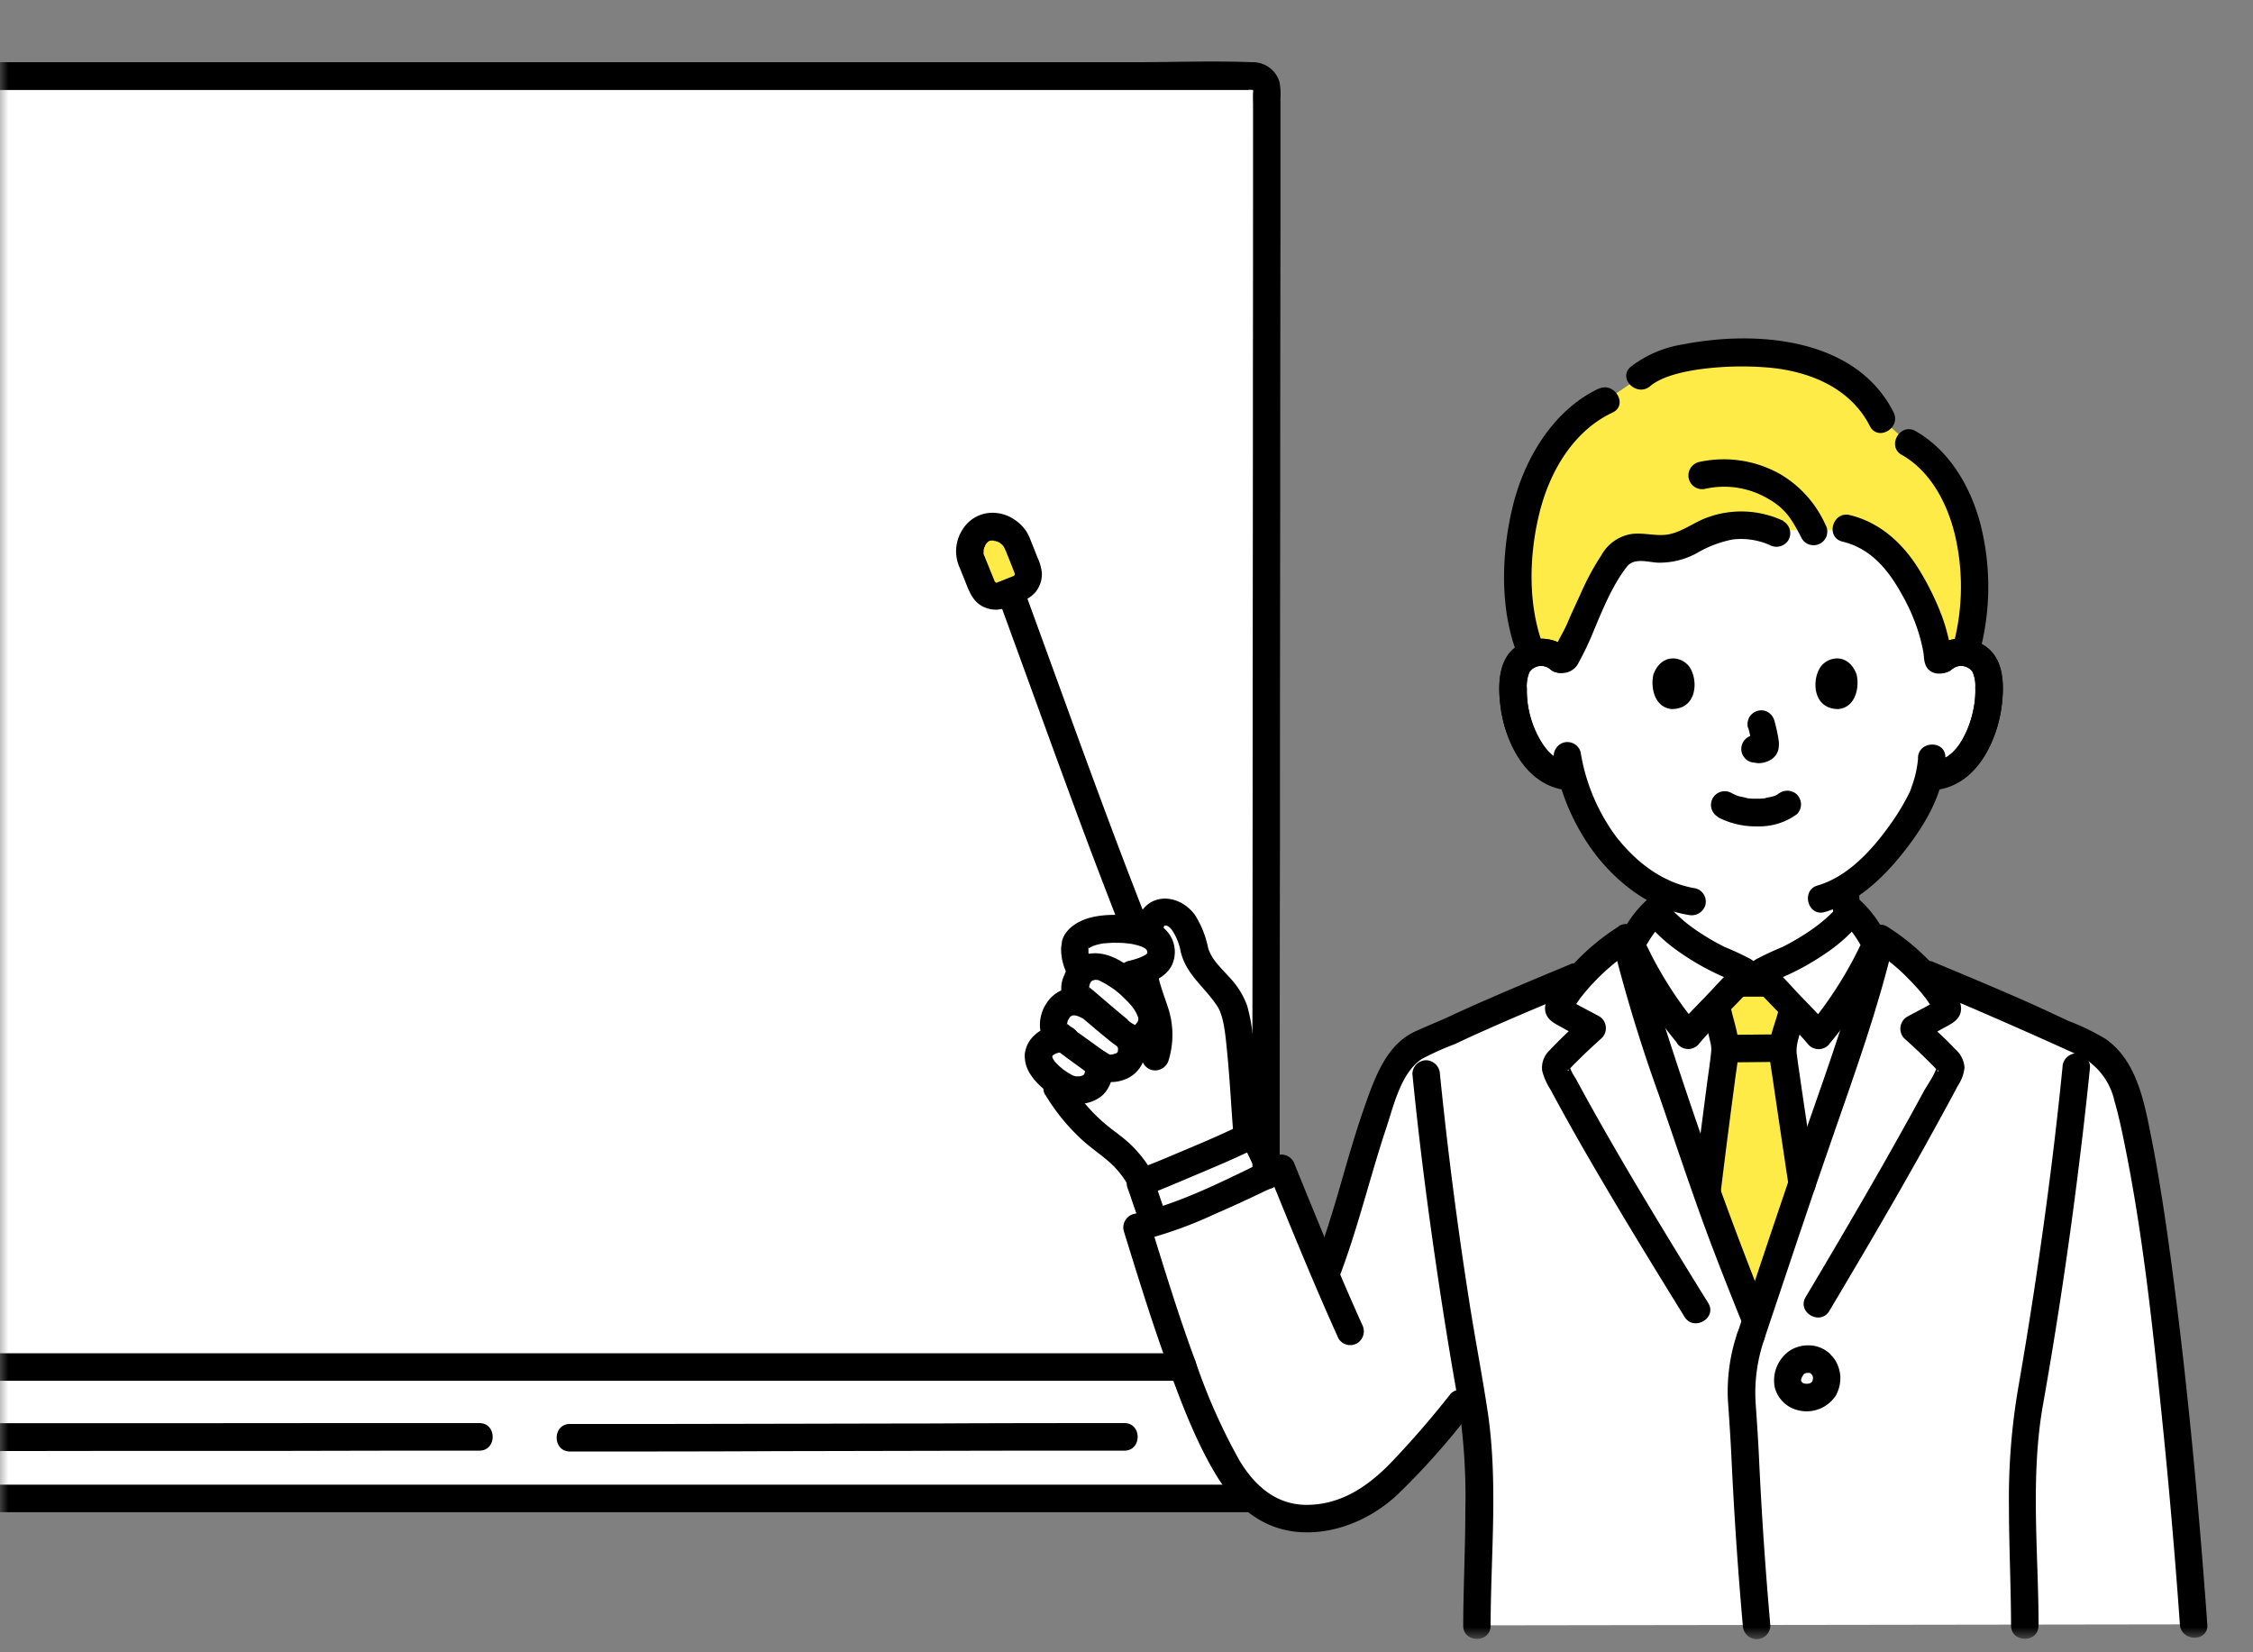 <svg width="135" height="99" fill="none" xmlns="http://www.w3.org/2000/svg"><rect width="100%" height="100%" fill="#808080" stroke="none"/><g clip-path="url(#a)"><mask id="b" style="mask-type:luminance" maskUnits="userSpaceOnUse" x="0" y="0" width="135" height="99"><path d="M0 .719h135v97.5H0V.719Z" fill="#fff"/></mask><g mask="url(#b)"><path d="M-61.747 81.915V5.347a.78.78 0 0 1 .78-.78c15.855 0 118.072-.007 136.102-.015.428 0 .78.353.78.78 0 7.5-.037 61.125-.052 76.575h-137.61v.008ZM80.025 86.01c0-2.025-.022-1.215-.022-4.095h-145.92c0 2.227-.03.382-.03 4.102h4.17c-.008.6-.015 1.8-.015 3.78L75.87 89.79c0-1.433-.015-2.505-.015-3.78h4.17Z" fill="#fff"/><path d="M64.554 58.642c.052-.158.142-.3.255-.42-.345-.69-.458-1.08-.383-1.523.06-.885 1.92-1.26 3.63-.945.248.045.48.113.713.21.105-.36.165-.577.165-.577a.885.885 0 0 1 .937-.75c.983.06 1.478 1.275 1.68 2.205a3.45 3.45 0 0 0 .893 1.597c.457.473.885.975 1.26 1.515.637.99.75 4.59 1.027 8.19-1.875.915-5.437 2.363-6.27 2.685l-.082-.135-.195-.315a6.317 6.317 0 0 0-1.238-1.44c-.292-.247-.607-.472-.907-.712a11.287 11.287 0 0 1-2.678-3.038s-.15-.247-.397-.66a1.97 1.97 0 0 1-.75-1.207c-.053-.563.675-1.103 1.335-1.08l-.18-.338c-.42-.3-.158-1.132.195-1.515a1.14 1.14 0 0 1 1.17-.33l-.203-.457c-.157-.128-.105-.57.038-.938l-.015-.022Z" fill="#fff"/><path d="M68.589 70.776c1.118-.435 4.86-1.973 6.51-2.82.188.382.742 1.545 1.005 2.092l.097.225c-2.1 1.005-4.874 2.325-7.012 2.985l-.09-.247c-.263-.66-.675-1.95-.765-2.138.052-.022.142-.052.263-.097h-.008Zm47.835-31.283c.375-.322.87-.472 1.357-.397.48.067.9.352 1.148.765.142.285.225.592.24.915a6.816 6.816 0 0 1-.69 3.607 4.38 4.38 0 0 1-1.118 1.47 1.357 1.357 0 0 1-1.672.158 10.42 10.42 0 0 1-.443 1.597c-.36.96-2.235 4.103-4.665 5.595-.037.75.068 1.5.3 2.213.548 1.365 3.525 3.09 3.728 3.18 0 0-1.155 7.432-9.758 7.432-8.602 0-8.91-7.432-8.91-7.432.203-.09 2.715-1.568 3.263-2.94.233-.713.338-1.47.3-2.22a9.596 9.596 0 0 1-3.053-2.483 11.613 11.613 0 0 1-2.317-4.687c-.698.277-1.222-.083-1.635-.413a4.378 4.378 0 0 1-1.117-1.47 6.815 6.815 0 0 1-.69-3.607c.015-.315.097-.63.24-.915a1.58 1.58 0 0 1 1.147-.765c.488-.075.983.075 1.358.397 0 0-.33-9.57 11.624-9.57 11.903 0 11.363 9.578 11.363 9.578v-.008Z" fill="#fff"/><path d="M97.403 56.226a12.972 12.972 0 0 0-2.512 2.1l-.518.218c-2.437 1.02-5.535 2.302-7.912 3.45-.728.352-1.59.517-2.145 1.117a6.29 6.29 0 0 0-1.29 2.108c-1.658 4.335-1.935 6.81-3.608 11.167-.915-2.137-1.695-4.087-2.632-6.397-2.49 1.192-6.263 3.03-8.655 3.547 1.192 3.833 2.347 7.688 4.027 11.528 1.17 2.662 2.423 5.4 5.288 5.857a7.088 7.088 0 0 0 5.415-1.68c1.395-1.23 3.592-3.825 4.642-5.16l.728.083c.45 2.475.382 4.627.382 7.102 0 2.13-.127 3.705-.127 6.12l42.952-.06c-1.042-14.46-2.677-27.337-3.997-31.747a4.84 4.84 0 0 0-1.583-2.535c-.637-.51-1.687-.848-2.415-1.2-2.377-1.148-5.475-2.43-7.912-3.45 0 0-.173-.075-.465-.195a13.155 13.155 0 0 0-2.393-1.973c-1.065 4.575-2.955 9.51-4.447 13.958l-3.015 8.955c-1.343-3.33-2.228-5.573-3.36-8.955-1.5-4.448-3.39-9.383-4.448-13.958Z" fill="#fff"/><path d="m105.609 58.206-.045.045h-.99a1.268 1.268 0 0 0-.435-.247c-2.258-.908-4.133-2.295-4.957-3.405-.81.75-1.073 1.327-1.598 2.347 1.087 4.373 2.857 9.03 4.275 13.245 1.14 3.383 2.025 5.625 3.36 8.955l3.015-8.955c1.425-4.237 3.21-8.925 4.297-13.312-.51-.975-.772-1.545-1.567-2.28-.825 1.11-2.708 2.497-4.958 3.405a1.98 1.98 0 0 0-.397.202Z" fill="#fff"/><path d="M108.976 62.031a22.18 22.18 0 0 0 3.412-5.422 6.282 6.282 0 0 0-1.425-2.018c-.825 1.11-2.707 2.498-4.957 3.405a1.25 1.25 0 0 0-.435.248c-.053.097.052.187.097.27.075.12.458.442 1.11 1.155.735.81 1.598 1.627 2.205 2.355l-.007.007Zm-7.815 0a22.17 22.17 0 0 1-3.413-5.422 6.272 6.272 0 0 1 1.432-2.018c.826 1.11 2.708 2.498 4.958 3.405.158.053.308.135.435.248.053.097-.052.187-.097.27-.075.12-.458.442-1.11 1.155-.735.81-1.598 1.627-2.205 2.355v.007Z" fill="#fff"/><path d="M93.42 39.427c.368.382.57-.398.713-.698.218-.487.547-1.192.78-1.665.127-.262.323-.645.435-.915a17.058 17.058 0 0 1 1.305-2.452 2.17 2.17 0 0 1 .585-.668c.72-.472 1.71-.09 2.588-.157.975-.075 1.785-.705 2.677-1.065 1.253-.503 3.165-.63 4.38-.053.615.03 1.185 0 1.74 0 .623-.022 1.245 0 1.86.083a5.925 5.925 0 0 1 3.923 2.895c.6.982 1.072 2.04 1.417 3.142.113.39.195.788.263 1.193.022.135.037.27.052.412.008.09.098.12.315-.022l-.03.037a1.692 1.692 0 0 1 1.35-.398c.848-2.797.623-6.337-.202-8.444-.57-1.455-1.433-3.128-3.195-4.095l-1.613-1.433c-.727-1.477-2.242-2.745-4.23-3.457-2.085-.75-8.175-.878-10.222.9l-2.1 1.44c-2.34 1.072-3.998 3.637-4.703 6.285-.727 2.722-.735 6.675.285 8.887a1.676 1.676 0 0 1 1.642.323m12.263 19.387h-1.582c-.188.18-.435.435-.75.78-.165.188-.345.367-.518.555.121.654.261 1.304.42 1.95.068.225.105.45.113.682 0 .136-.645 4.853-1.095 8.58.945 2.716 1.77 4.793 2.932 7.696l2.768-8.213c-.57-3.802-1.17-7.785-1.163-7.995.03-.412.12-.817.263-1.207.157-.488.255-.915.36-1.335-.233-.24-.458-.48-.675-.713-.315-.345-.57-.6-.758-.787h-.315v.007ZM58.231 33.622c.037.105.255.637.614 1.515a.903.903 0 0 0 1.178.502l1.02-.412a.903.903 0 0 0 .502-1.178c-.345-.877-.457-1.162-.6-1.515a1.61 1.61 0 0 0-1.92-.93 1.567 1.567 0 0 0-.802 2.018h.008Z" fill="#FEEB48"/><path d="M76.68 70.431c0-6.472 0-12.944.015-19.417 0-6.84.008-13.68.015-20.52 0-5.677.008-11.348.015-17.025v-7.56a4.26 4.26 0 0 0-.052-.975 1.658 1.658 0 0 0-1.643-1.207c-2.377-.09-4.77 0-7.147 0H-59.752c-.435 0-.878-.023-1.313.007-1.23.098-1.507 1.155-1.507 2.19v75.982c0 1.058 1.642 1.066 1.642 0V6.164c0-.195.023-.405 0-.592-.03-.278-.037-.18.24-.18H74.753c.097-.015.202-.015.3 0 .12.037 0-.053.03-.015a.664.664 0 0 1 0 .172c-.015.248 0 .503 0 .758v2.01c0 4.582 0 9.165-.008 13.747 0 6.413-.007 12.818-.015 19.23 0 6.742-.007 13.485-.015 20.228v8.94c0 1.057 1.643 1.064 1.643 0v-.016l-.008-.014Z" fill="#000"/><path d="M70.89 81.082H-65.916a.837.837 0 0 0-.825.825c0 1.365-.037 2.73-.037 4.094 0 .45.367.818.825.825h4.177l-.825-.825a317.54 317.54 0 0 0-.022 3.78c0 .45.367.818.825.825H75.053c1.058 0 1.058-1.65 0-1.65H-61.799l.825.825c0-1.26 0-2.52.022-3.78a.832.832 0 0 0-.825-.825h-4.177l.825.825c0-1.365.037-2.73.037-4.095l-.825.825H70.898c1.058 0 1.058-1.65 0-1.65h-.007Z" fill="#000"/><path d="M67.366 85.267c-3.802 0-7.605 0-11.407.022-5.31.008-10.613.023-15.923.03H34.15c-1.058 0-1.058 1.65 0 1.65 4.17 0 8.34 0 12.51-.022 5.205-.008 10.41-.023 15.615-.03h5.1c1.057 0 1.057-1.65 0-1.65h-.008Zm-38.64 0h-9.675l-9.12.007H-.906l-11.843.015h-11.985l-11.265.023h-9.84l-7.545.015h-4.95c-1.057 0-1.057 1.65 0 1.65h10.403l9.352-.015h10.98l11.895-.015H-3.74l11.145-.015h9.63l7.245-.015h4.447c1.058 0 1.058-1.65 0-1.65Zm36.278-21.158s.09.173.03.03c-.075-.165 0 .128-.015-.06-.015-.165 0 .023 0 .06v.068c0 .097.037-.203.007-.068-.007.045-.022.09-.03.135-.007.03-.075.21-.015.068.06-.143-.015.03-.037.052-.015.015-.023.038-.03.053-.023.067.105-.113.06-.075a.175.175 0 0 0-.053.052c-.03.053.083-.067.09-.067a.861.861 0 0 0-.142.082c-.068.045.082-.03.082-.03-.022 0-.045.015-.075.03a2.01 2.01 0 0 1-.202.053c-.188.037.127 0-.015 0h-.263s.173.037.098.007c-.068-.022-.135-.037-.203-.06-.097-.03.06.023.053.023-.03-.015-.053-.023-.083-.038a4.287 4.287 0 0 1-.547-.345.477.477 0 0 1-.098-.075s.113.09.045.03a2.348 2.348 0 0 1-.157-.127c-.105-.09-.195-.188-.285-.285-.105-.113.067.112-.015-.015a2.016 2.016 0 0 1-.105-.165.346.346 0 0 1-.038-.075c-.075-.128.023.022.015.045a.678.678 0 0 0-.06-.21s0 .157.015.097v-.06c-.007-.127-.022.233 0 .053 0-.023.015-.038.015-.053 0 0-.082.158-.037.105.015-.022.127-.195.037-.067-.09.112.038-.03.068-.06.015-.015.037-.03.052-.045-.022.037-.157.112-.037.037.045-.03.09-.06.135-.082a.277.277 0 0 0 .082-.038c-.022.023-.18.06-.067.03.06-.015.12-.037.18-.052.022 0 .045 0 .067-.015.083-.023-.21 0-.06.015h.158c.097 0-.173-.053-.09-.008a.552.552 0 0 0 .105.03.833.833 0 0 0 1.012-.577.839.839 0 0 0-.577-1.013 2.21 2.21 0 0 0-2.13.57 1.776 1.776 0 0 0-.54 1.103c-.015.42.097.832.33 1.185a3.7 3.7 0 0 0 .795.877c.315.27.66.495 1.027.675.413.203.87.278 1.328.218a2.135 2.135 0 0 0 1.177-.503c.578-.517.863-1.672.383-2.34a.916.916 0 0 0-.488-.382.806.806 0 0 0-.63.082.828.828 0 0 0-.292 1.125v.015l-.03-.015Z" fill="#000"/><path d="M65.588 59.511a2.479 2.479 0 0 0-1.695-.278c-.487.136-.915.45-1.185.878-.27.398-.405.878-.397 1.358.007.262.082.517.225.742.105.157.24.285.39.39.037.03.09.06.127.098-.12-.09.083.067.105.09.585.48 1.208.907 1.815 1.357.24.195.503.36.78.502.458.21.975.24 1.463.09a1.913 1.913 0 0 0 1.297-1.17 1.99 1.99 0 0 0-.247-1.852.835.835 0 0 0-1.125-.293.828.828 0 0 0-.293 1.125c.06.083.113.173.158.27-.015-.037-.038-.134-.015 0 .022.136 0-.03 0-.03s0 .293.007.136c0-.15-.015.165-.052.165-.023 0 .105-.188.015-.053a.304.304 0 0 0-.038.067c-.03.098.113-.12.038-.052-.075.067 0 .038-.015.023l.037-.03-.067.045a.35.35 0 0 1-.075.037c-.135.083.022-.023.037-.015-.045.015-.097.023-.142.045-.038.008-.075.015-.113.03-.112.03.158 0 .045 0h-.187c-.023 0-.038-.023-.06-.023.03 0 .202.098.082.03a8.385 8.385 0 0 1-.607-.39c-.39-.284-.788-.57-1.185-.854-.015-.015-.143-.105-.06-.038.082.067-.038-.03-.06-.045-.068-.053-.135-.105-.203-.165-.075-.068-.157-.127-.232-.188l-.225-.18c-.023-.014-.18-.157-.098-.067.098.098-.075-.112.038.038.075.097.03.037.015.007.09.157.052.135.037.068-.037-.136.023.06.008.075v-.098c0-.12.037.052-.015.06.022-.067.037-.142.052-.21a.434.434 0 0 1 .038-.105c-.045.105-.053.127-.03.068.007-.015.015-.03.022-.053.045-.068.09-.135.128-.203.007.016-.135.143-.038.053l.09-.09c.06-.075-.135.068-.045.038.038-.023.075-.038.113-.068.105-.067-.038.053-.053.023 0 0 .098-.03.105-.03.135-.045-.03.014-.052 0h.142c.03 0 .158.022.038 0-.128-.03.06.014.082.022.045.015.09.03.135.038-.135-.046.045.022.083.044a.821.821 0 1 0 .832-1.417l.03-.015Z" fill="#000"/><path d="M67.576 61.094c-.667-.54-1.312-1.103-1.965-1.658-.12-.105-.247-.202-.367-.307l-.113-.09c-.075-.045-.06-.113.045.082.113.203.06.165.045.098.053.247.015.127.015.052v-.097c.045.075-.037.18 0 .037.023-.082.038-.165.068-.247a.434.434 0 0 1 .037-.105c-.075.082-.06.112-.015.045l.068-.113c.037-.052.015-.03-.06.068a.175.175 0 0 1 .052-.053c.023-.022.128-.09.038-.037-.113.067.067-.03.075-.038-.03.015-.165.053-.023.015l.12-.03c.173-.045-.03 0-.03 0 .023-.022.128 0 .158 0h.03c.097.008.082 0-.03 0 .037-.015.15.038.187.053-.165-.083-.037-.008 0 0 .045.022.098.052.143.075.105.052.202.112.3.172.195.12.39.248.57.39-.135-.097.067.06.105.09.09.075.172.15.255.233.15.142.3.292.442.45.038.037.075.09.113.135.03.037.112.157.015.015.052.067.097.142.142.21.053.082.098.165.135.255.008.022.068.15.03.06-.037-.09.038.105.045.127.06.165 0-.022 0-.022.008.06 0 .12 0 .172 0 0 .06-.202 0-.037l-.015.06c-.03.082-.022.075.015-.023 0 .075-.21.285-.067.143-.03.03-.053.06-.083.09a.545.545 0 0 1-.067.06c-.045.037-.03.03.052-.038a.553.553 0 0 1-.097.06c.105-.037.112-.045.015-.015l.09-.015c-.18.03.037 0 .03.008-.045.022-.203-.075-.053 0a2.184 2.184 0 0 1-.352-.218c.097.075-.075-.067-.098-.075a.832.832 0 0 0-1.162 0 .832.832 0 0 0 0 1.163c.487.397 1.027.81 1.702.772a1.904 1.904 0 0 0 1.538-1.147c.142-.293.21-.615.202-.938a2.697 2.697 0 0 0-.315-1.02 4.946 4.946 0 0 0-1.042-1.32c-.863-.832-2.078-1.747-3.338-1.477a1.94 1.94 0 0 0-1.38 1.245 1.846 1.846 0 0 0-.022 1.59c.172.225.375.42.607.57.195.165.39.33.585.502.488.413.968.825 1.47 1.23a.833.833 0 0 0 1.163 0 .84.84 0 0 0 0-1.162l-.008-.045Zm2.145-5.49c.023-.06 0-.15.113-.15.157 0 .307.165.397.277.263.398.443.855.525 1.328.353 1.38 1.455 2.1 2.19 3.24.405.63.488 1.8.578 2.677.157 1.575.24 3.158.36 4.733.075 1.05 1.725 1.057 1.642 0-.142-1.86-.217-3.728-.45-5.58a10.92 10.92 0 0 0-.352-1.89 4.97 4.97 0 0 0-1.095-1.725c-.473-.533-1.05-1.035-1.245-1.748a5.841 5.841 0 0 0-.78-1.942c-.968-1.328-2.918-1.395-3.465.337-.323 1.013 1.267 1.448 1.582.435v.008Z" fill="#000"/><path d="M67.71 58.214c.143.885.368 1.748.683 2.58.27.743.285 1.553.038 2.303a.832.832 0 0 0 .577 1.012.839.839 0 0 0 1.013-.577c.292-.945.307-1.95.045-2.903-.12-.427-.285-.847-.42-1.267a8.92 8.92 0 0 1-.188-.638 3.484 3.484 0 0 1-.06-.27c-.015-.06-.022-.12-.037-.187-.015-.105-.023-.12-.008-.06a.848.848 0 0 0-.825-.825c-.405.015-.877.367-.825.825l.008.007Z" fill="#000"/><path d="M68.018 59.16c.795-.203 1.747-.503 2.175-1.276a1.868 1.868 0 0 0-.315-2.137c-.72-.765-1.943-.915-2.925-.93-.863-.015-1.89.09-2.61.615-.218.15-.405.345-.548.57a1.607 1.607 0 0 0-.15.352c-.007.03-.015.053-.015.083a3.25 3.25 0 0 1-.022.165 3.25 3.25 0 0 0-.023.165c-.022.577.12 1.155.398 1.665a.822.822 0 0 0 1.125.292.844.844 0 0 0 .292-1.125 2.189 2.189 0 0 1-.157-.42c-.015-.067-.03-.127-.038-.195.03.18.015-.015.015-.09v-.015c0 .21-.007-.352.015-.105.015.15.038-.082-.007.045-.045.128-.015.03.007 0 .045-.067-.06.083-.06.075a.47.47 0 0 1 .135-.135c.023 0-.157.083-.06.053.023-.015.045-.023.068-.038.06-.037.12-.06.172-.09.075-.045-.052.023-.06.023.038-.015.083-.03.12-.045.083-.03.173-.053.255-.075l.203-.045.142-.023c.008 0 .135-.015.038 0-.098.015.03 0 .037 0 .053 0 .105-.007.158-.015.09 0 .187-.015.277-.015.195 0 .383 0 .578.008.082 0 .165.015.255.022.015 0 .195.023.105.008.234.028.465.078.69.15.037.015.075.022.112.037-.015 0-.112-.052-.03-.015.083.038.158.083.24.128.03.015.053.037.075.052-.142-.09-.06-.052-.03-.015l.113.12c.09-.067-.15-.112-.038-.037.015.015.023.045.038.067.052.06-.053-.075-.038-.09 0 0 .023.098.03.105 0 .015 0 .038.008.06.022.09-.06.015-.015-.105v.188c0-.008.045-.188.015-.135-.015.03-.075.202 0 .052.075-.15-.008 0-.023.03-.037.098.038-.06.06-.075-.015.008-.037.045-.052.06s-.045.038-.06.06c-.075.083.045-.022.06-.037-.03.045-.128.09-.173.112-.067.038-.142.075-.21.113.143-.075-.03.007-.09.03-.225.082-.457.15-.69.202a.839.839 0 0 0-.577 1.013.839.839 0 0 0 1.012.577l-.007-.015Zm-5.378 6.442a12.206 12.206 0 0 0 2.295 2.782c.458.405.99.773 1.418 1.14.435.36.81.795 1.11 1.275a.82.82 0 0 0 1.51-.206.822.822 0 0 0-.093-.626 7.324 7.324 0 0 0-1.23-1.485c-.472-.428-.967-.75-1.425-1.14a10.345 10.345 0 0 1-2.175-2.565.817.817 0 0 0-1.507.196.833.833 0 0 0 .09.636l.007-.007Z" fill="#000"/><path d="M59.762 35.706c1.83 4.98 3.615 9.982 5.475 14.947a433.294 433.294 0 0 0 1.665 4.35.852.852 0 0 0 1.012.578.835.835 0 0 0 .578-1.013c-2.055-5.242-3.96-10.545-5.888-15.84l-1.26-3.457c-.36-.99-1.95-.563-1.582.435Z" fill="#000"/><path d="M57.434 33.846c.113.27.218.54.33.81.248.6.42 1.23.99 1.605.27.172.578.262.9.27.33-.008.653-.09.945-.24.608-.248 1.276-.435 1.613-1.058.157-.277.232-.6.217-.915a2.883 2.883 0 0 0-.27-.93 45.32 45.32 0 0 0-.367-.922 3.42 3.42 0 0 0-.293-.63 2.54 2.54 0 0 0-.66-.668 2.365 2.365 0 0 0-1.492-.442 2.097 2.097 0 0 0-1.657.982 2.376 2.376 0 0 0-.255 2.138.839.839 0 0 0 1.012.577.839.839 0 0 0 .578-1.012c-.03-.068-.12-.255-.098-.33l.015.09v-.098c0-.03-.015-.127 0-.157 0 0-.045.195 0 .03.015-.053.023-.098.038-.15.037-.143.052-.023-.008 0 .03-.053.06-.105.082-.158.023-.037.053-.082.075-.12.06-.097-.134.135 0 .015.03-.022.053-.052.076-.075l.037-.037c.053-.045.053-.045 0 0l-.037.037s.052-.037.082-.052c.105-.075-.038.022-.068.022a.907.907 0 0 0 .136-.037h.045c.09-.023.06-.023-.075 0h.217c.112 0 .075.06-.045-.015l.097.022c.038.008.203.09.24.075-.06.023-.15-.075-.06-.022.053.03.105.052.158.09.03.03.067.052.105.075-.045.015-.127-.113-.045-.03l.113.112c.09.09-.053-.03-.03-.045.052.075.097.15.142.233.03.052.038.15-.03-.068a.3.3 0 0 0 .038.083c.09.232.187.465.277.69l.21.532c.037.09.067.188.105.278.06.157.015-.173 0-.008v.053c0 .09 0 .067.008-.068-.008 0-.016.105-.03.098-.038-.023.097-.173.007-.03-.09.142.023-.023.023-.023.014.008-.076.068-.076.075 0 .008.158-.112 0 0-.03.023-.127.053.023 0l-.405.158c-.217.09-.435.18-.652.255-.143.052.044-.023.06 0h-.158s.21.037.068 0c-.158-.038.134.09 0 0-.158-.105 0 0 0 .015l-.038-.038c-.06-.067-.053-.045.023.045-.023-.03-.038-.06-.06-.09-.083-.127.044.12-.023-.045-.09-.225-.18-.442-.27-.667l-.285-.698a.845.845 0 0 0-1.012-.577.832.832 0 0 0-.578 1.012l-.008-.022Zm59.543 6.232a.85.85 0 0 1 1.2.15v.008c.142.292.202.622.18.945a5.62 5.62 0 0 1-.083 1.177c-.255 1.395-.952 3.075-2.497 3.353a.84.84 0 0 0-.578 1.012.84.84 0 0 0 1.013.578c2.422-.435 3.585-3.18 3.765-5.385.097-1.148-.008-2.438-.998-3.173a2.54 2.54 0 0 0-3.18.165.835.835 0 0 0 0 1.163.834.834 0 0 0 1.163 0l.015.007Zm-22.935-1.162a2.543 2.543 0 0 0-3.18-.165c-.99.735-1.087 2.032-.997 3.172.18 2.205 1.342 4.95 3.764 5.385a.849.849 0 0 0 1.013-.577.826.826 0 0 0-.578-1.013c-1.544-.277-2.25-1.957-2.497-3.352a6.095 6.095 0 0 1-.082-1.11c-.023-.33.03-.66.15-.968a.85.85 0 0 1 1.177-.247c.023.015.038.03.06.045a.848.848 0 0 0 1.162 0 .833.833 0 0 0 0-1.163l.008-.007Zm8.902 10.05c.72.375 1.523.562 2.333.547.862.03 1.71-.225 2.4-.735a.825.825 0 0 0 .24-.585.855.855 0 0 0-.24-.585.847.847 0 0 0-1.163 0c.285-.225 0-.007-.09.038-.067.037-.255.097.008 0-.06.022-.12.045-.188.067-.172.053-.36.068-.525.12.09-.03.143-.015.015 0-.052 0-.105.008-.157.015-.128.008-.248.008-.375.008-.113 0-.225 0-.338-.015a.929.929 0 0 1-.15-.015c-.03 0-.06 0-.09-.008-.067-.007-.037 0 .083.008a5.875 5.875 0 0 0-.495-.113l-.203-.067c-.18-.06.18.082.008 0-.083-.038-.165-.083-.248-.12a.817.817 0 0 0-.918.046.82.82 0 0 0-.3.87.826.826 0 0 0 .386.501l.007.023Zm1.808-5.363c.105.368.18.743.24 1.118l-.03-.218c0 .053.007.105 0 .158l.03-.218s-.008.045-.015.068l.082-.195-.022.045.127-.165-.037.037.165-.127-.09.045.195-.083a.502.502 0 0 1-.15.045l.217-.03h-.142l.217.03c-.052 0-.105-.022-.157-.03a.615.615 0 0 0-.33-.015.554.554 0 0 0-.308.098.821.821 0 0 0-.292 1.125l.127.165a.835.835 0 0 0 .36.21c.143.022.278.052.428.06.225 0 .45-.053.652-.158a.999.999 0 0 0 .54-.652 1.704 1.704 0 0 0 0-.675c-.06-.36-.142-.72-.24-1.073a.883.883 0 0 0-.375-.495.81.81 0 0 0-.63-.082.844.844 0 0 0-.495.382.893.893 0 0 0-.082.638l.015-.008Zm-5.662-3.24c-.188.608-.068 2.003 1.079 2.123 1.515-.008 1.598-1.695 1.088-2.49-.42-.653-1.642-.923-2.168.367Zm12.142 0c.187.608.067 2.003-1.08 2.123-1.515-.008-1.598-1.695-1.088-2.49.42-.653 1.643-.923 2.168.367Zm-41.347 32.43c-.308-.772-.526-1.575-.848-2.34l-.488 1.215c.998-.367 1.973-.795 2.955-1.207 1.35-.57 2.708-1.133 4.013-1.8l-1.125-.293c.345.698.668 1.395 1.005 2.093a.822.822 0 0 0 1.125.292.835.835 0 0 0 .292-1.125c-.33-.697-.66-1.402-1.004-2.092a.828.828 0 0 0-1.126-.293c-1.2.615-2.504 1.163-3.712 1.673-.945.397-1.897.81-2.865 1.162a.846.846 0 0 0-.495 1.208c-.135-.323.03.105.053.18.067.187.127.375.194.562.136.405.278.803.436 1.2a.852.852 0 0 0 1.012.578.835.835 0 0 0 .578-1.013Zm43.574-48.097c-2.272-4.485-8.242-4.913-12.592-4.065a6.87 6.87 0 0 0-3.15 1.342c-.81.683.353 1.845 1.162 1.163.713-.6 1.988-.87 2.985-1.013a18.786 18.786 0 0 1 3.84-.12c2.505.165 5.123 1.133 6.338 3.525.48.945 1.897.113 1.417-.832Zm-1.942 29.97a7.706 7.706 0 0 1-.075-.42l.03.217a8.226 8.226 0 0 1-.068-1.05.819.819 0 1 0-1.642 0c0 .57.052 1.133.172 1.688a.82.82 0 0 0 1.013.577.844.844 0 0 0 .495-.382.893.893 0 0 0 .082-.638l-.007.008ZM98.685 53.42c0 .427-.016.847-.068 1.275l.03-.218c-.008.06-.015.12-.03.188a.615.615 0 0 0-.015.33c0 .112.037.217.097.307a.822.822 0 0 0 1.126.293.781.781 0 0 0 .374-.495 9.64 9.64 0 0 0 .12-1.68.819.819 0 1 0-1.642 0h.008Z" fill="#000"/><path d="M114.932 45.412a6.408 6.408 0 0 1-.368 1.68c-.03.083-.052.158-.082.24 0 .015-.09.233-.03.083.045-.12-.083.18-.12.24-.345.675-.75 1.32-1.2 1.927-1.05 1.448-2.468 2.963-4.223 3.473-1.012.292-.585 1.89.435 1.59 2.168-.63 3.84-2.378 5.145-4.148 1.103-1.5 2.003-3.195 2.078-5.092.045-1.058-1.598-1.058-1.643 0l.008.007Zm-21.803.09a13.056 13.056 0 0 0 2.543 5.783c1.372 1.725 3.277 3.18 5.497 3.532a.856.856 0 0 0 1.013-.577.826.826 0 0 0-.578-1.013c-1.957-.307-3.57-1.567-4.77-3.105a11.583 11.583 0 0 1-2.122-5.055.826.826 0 0 0-1.013-.577.845.845 0 0 0-.577 1.012h.007Z" fill="#000"/><path d="M117 40.079a.833.833 0 0 1 .972-.04.844.844 0 0 1 .243.242c.12.293.165.615.15.93.015.383-.015.758-.083 1.133a6.017 6.017 0 0 1-.802 2.13 2.756 2.756 0 0 1-.623.727c-.232.188-.33.233-.592.158-1.02-.27-1.463 1.32-.435 1.59 1.26.337 2.25-.473 2.94-1.455a7.464 7.464 0 0 0 1.185-3.3c.135-1.103.127-2.498-.765-3.3a2.539 2.539 0 0 0-3.36.015.842.842 0 0 0 0 1.17.833.833 0 0 0 1.162 0H117Zm-22.98-1.17a2.546 2.546 0 0 0-3.36-.015c-.915.825-.893 2.265-.75 3.39a7.171 7.171 0 0 0 1.237 3.3c.713.982 1.77 1.8 3.038 1.522a.83.83 0 0 0 .577-1.012.82.82 0 0 0-1.012-.578c-.503.113-1.058-.562-1.313-.952a5.964 5.964 0 0 1-.855-2.168 5.574 5.574 0 0 1-.09-1.117c-.03-.345.023-.69.15-1.005a.836.836 0 0 1 1.163-.24c.015.015.037.022.052.037a.848.848 0 0 0 1.163 0 .842.842 0 0 0 0-1.17v.008Z" fill="#000"/><path d="M95.791 23.286c-2.685 1.268-4.402 4.118-5.115 6.923-.697 2.76-.832 6.082.165 8.79.36.99 1.95.562 1.583-.435-.878-2.408-.795-5.31-.195-7.77.6-2.483 2.017-4.958 4.395-6.075.96-.45.12-1.875-.833-1.425v-.008Zm18.165 3.968c1.71.975 2.7 2.85 3.165 4.717a13.552 13.552 0 0 1-.09 6.713c-.277 1.027 1.305 1.462 1.583.435a15.24 15.24 0 0 0 .052-7.725c-.585-2.228-1.852-4.403-3.885-5.565-.922-.525-1.747.9-.832 1.425h.007Z" fill="#000"/><path d="M106.869 31.214a5.924 5.924 0 0 0-4.74-.142c-.72.3-1.41.817-2.183.952-.734.12-1.484-.135-2.227-.022-.75.135-1.402.6-1.77 1.275a15.534 15.534 0 0 0-1.23 2.28c-.277.607-.563 1.215-.825 1.83-.15.345-.338.66-.51.997-.045.09-.082.188-.12.285-.03.068-.06.135-.09.195-.09.135-.068.12.067-.052l.413-.113h.075l.36.21-.082-.067c-.81-.668-1.98.487-1.163 1.17a1.087 1.087 0 0 0 1.748-.308 18.12 18.12 0 0 0 .862-1.807c.547-1.313 1.148-2.805 2.018-3.93.434-.563 1.23-.293 1.852-.255a4.637 4.637 0 0 0 2.363-.578c.66-.39 1.38-.66 2.13-.81a4.254 4.254 0 0 1 2.22.33c.39.218.885.09 1.125-.292a.829.829 0 0 0-.293-1.125v-.023Z" fill="#000"/><path d="M102.219 29.279a5.185 5.185 0 0 1 3.743.614c.45.248.847.578 1.17.976.022.03.12.15.052.067.038.06.083.113.12.172.075.105.143.218.21.33.158.263.308.54.443.818a.824.824 0 0 0 1.129.3.815.815 0 0 0 .381-.506.816.816 0 0 0-.093-.626 6.699 6.699 0 0 0-2.677-3 6.869 6.869 0 0 0-4.92-.735.83.83 0 0 0-.578 1.012.82.82 0 0 0 1.013.578h.007Zm8.183 3.172c1.702.413 2.745 1.688 3.562 3.172.48.84.855 1.733 1.11 2.67.06.24.12.48.165.728.045.233.038.495.105.72.203.69.975.758 1.515.428.908-.548.083-1.973-.832-1.425.037.014.022.014-.038.014h.435-.037l.36.203-.03-.03.21.367c.037.128-.053-.375-.038-.315-.022-.134-.037-.27-.067-.404a6.61 6.61 0 0 0-.15-.66 10.22 10.22 0 0 0-.435-1.32 16.375 16.375 0 0 0-1.343-2.625c-.967-1.5-2.295-2.685-4.057-3.113-1.028-.248-1.47 1.342-.435 1.59Zm-6.863 31.2c1.058 0 2.123-.023 3.18-.023a.822.822 0 0 0 .825-.825.822.822 0 0 0-.825-.825c-1.057 0-2.122.023-3.18.023a.823.823 0 0 0-.825.825c0 .457.368.825.825.825Z" fill="#000"/><path d="M102.105 60.712c.112.57.24 1.132.367 1.688.06.21.083.427.06.637-.06.593-.15 1.185-.232 1.777-.278 2.13-.555 4.26-.818 6.398 0 .457.368.825.825.825a.848.848 0 0 0 .825-.825c.263-2.175.548-4.35.833-6.517.075-.563.172-1.133.217-1.695.068-.886-.322-1.86-.495-2.73-.202-1.043-1.792-.6-1.582.434v.008Zm3.847-2.648h-1.89a.8.8 0 0 0-.577.248.818.818 0 0 0 0 1.163c.157.157.36.24.577.24h1.89a.8.8 0 0 0 .578-.248.82.82 0 0 0-.578-1.402Zm2.82 12.638c-.3-2.017-.607-4.035-.9-6.052-.045-.33-.097-.66-.142-.99-.015-.135-.038-.27-.053-.398.023.157 0-.053-.015-.105-.082-.705.293-1.425.465-2.092.263-1.028-1.327-1.47-1.582-.435-.203.794-.6 1.627-.533 2.467.053.585.158 1.17.24 1.747.308 2.1.623 4.208.938 6.308.12.435.57.698 1.012.578a.852.852 0 0 0 .578-1.013l-.008-.015Zm-4.657 9.127c-.45 1.313-.645 2.7-.578 4.08.083 1.185.165 2.378.218 3.563.157 3.315.382 6.615.675 9.922.015.45.375.81.825.825.45 0 .817-.367.825-.825a236.419 236.419 0 0 1-.668-9.787c-.052-1.2-.135-2.392-.217-3.593a9.787 9.787 0 0 1 .517-3.75c.33-1.012-1.26-1.447-1.582-.434h-.015Zm-9.96-22.08c-1.62.675-3.24 1.35-4.845 2.048a78.2 78.2 0 0 0-2.438 1.095c-.697.322-1.41.6-2.1.922-1.612.75-2.31 2.543-2.872 4.11-.555 1.545-1.02 3.12-1.47 4.695-.525 1.846-1.088 3.675-1.77 5.468a.826.826 0 0 0 .578 1.013.839.839 0 0 0 1.012-.578c1.118-2.933 1.83-5.978 2.82-8.955.443-1.327.878-3.307 2.138-4.125a17.21 17.21 0 0 1 1.972-.885c.735-.352 1.47-.683 2.22-1.013 1.725-.764 3.465-1.484 5.205-2.212a.856.856 0 0 0 .578-1.013.826.826 0 0 0-1.013-.577l-.015.008Z" fill="#000"/><path d="M111.893 56.009c-.93 3.975-2.325 7.815-3.667 11.67-1.403 4.043-2.745 8.1-4.103 12.15-.337 1.005 1.245 1.44 1.583.435 1.365-4.05 2.7-8.115 4.11-12.15 1.335-3.848 2.73-7.695 3.66-11.67.24-1.028-1.343-1.47-1.583-.435Z" fill="#000"/><path d="M112.269 56.94c.75.48 1.44 1.042 2.062 1.68.33.33.645.674.938 1.042.12.15.232.307.337.465.045.075.098.15.143.225.052.09.12.337.112.105l.113-.413-.06.09.292-.292c-.615.405-1.297.727-1.935 1.08a.836.836 0 0 0-.165 1.297 35.733 35.733 0 0 1 1.643 1.56c.09.09.18.18.262.27.158.105.188.15.083.135v-.435c-.083.555-.578 1.193-.848 1.688-.315.585-.637 1.17-.96 1.755-.66 1.185-1.327 2.37-2.002 3.547a503.2 503.2 0 0 1-4.088 6.975c-.547.915.878 1.74 1.418.833 1.777-2.985 3.54-5.978 5.242-9.008.84-1.492 1.665-3 2.475-4.515.21-.315.345-.682.383-1.065a1.585 1.585 0 0 0-.54-1.08c-.6-.645-1.26-1.23-1.913-1.822l-.165 1.297 1.335-.742c.405-.225.908-.435 1.043-.93.195-.705-.51-1.5-.908-2.003a13.506 13.506 0 0 0-3.472-3.15c-.908-.555-1.733.863-.833 1.425l.008-.015Zm-15.66-.496a94.295 94.295 0 0 0 2.782 9.135c1.02 2.94 1.988 5.895 3.083 8.813a223.175 223.175 0 0 0 1.845 4.702.851.851 0 0 0 1.012.578.836.836 0 0 0 .578-1.013c-2.303-5.73-4.373-11.572-6.248-17.46a65.583 65.583 0 0 1-1.455-5.182c-.24-1.035-1.83-.593-1.582.435l-.015-.008Z" fill="#000"/><path d="M96.991 55.514a13.502 13.502 0 0 0-3.472 3.15c-.39.502-1.095 1.305-.908 2.002.135.495.63.698 1.043.93l1.335.743-.165-1.297c-.69.6-1.35 1.23-1.973 1.89a1.428 1.428 0 0 0-.442 1.23c.105.404.277.78.502 1.132a144.87 144.87 0 0 0 2.498 4.455c1.792 3.083 3.652 6.12 5.527 9.15.555.9 1.98.075 1.418-.832a437.876 437.876 0 0 1-4.38-7.193 211.375 211.375 0 0 1-2.078-3.578 203.8 203.8 0 0 1-.975-1.747c-.172-.315-.337-.623-.51-.938a3.04 3.04 0 0 1-.42-.892v.435c-.105.015-.075-.03.083-.135.09-.09.172-.18.262-.27.18-.18.36-.352.54-.532.36-.346.735-.69 1.11-1.028a.837.837 0 0 0-.007-1.178.872.872 0 0 0-.158-.12c-.645-.352-1.32-.674-1.935-1.08l.293.293-.06-.09.112.412c-.007.195 0 .06.083-.044.052-.075.09-.15.135-.225a6.43 6.43 0 0 1 .33-.465 13.076 13.076 0 0 1 3.045-2.776c.9-.554.075-1.98-.833-1.424v.022Zm12.563 7.102a24.074 24.074 0 0 0 2.85-4.177c.195-.367.375-.742.555-1.117.157-.24.24-.533.232-.818a2.149 2.149 0 0 0-.285-.66 6.96 6.96 0 0 0-1.372-1.83.833.833 0 0 0-1.29.165c.09-.12-.105.127-.128.15-.06.068-.12.127-.18.195a9.114 9.114 0 0 1-.48.465 9.93 9.93 0 0 1-1.147.878c-.488.322-.99.614-1.515.877a18.54 18.54 0 0 0-1.575.735c-.66.428-.57 1.148-.113 1.672.225.255.48.488.72.735.863.9 1.755 1.785 2.565 2.738a.834.834 0 0 0 1.163 0 .842.842 0 0 0 0-1.17c-.653-.773-1.38-1.462-2.063-2.205a25.47 25.47 0 0 0-.877-.922c-.083-.083-.165-.173-.255-.255a.971.971 0 0 1-.083-.09l.098.12a.854.854 0 0 1-.113-.173l.113.42v-.097l-.233.584c-.105.113.143-.06.203-.09.187-.082.375-.157.57-.24a14.912 14.912 0 0 0 2.43-1.35 9.906 9.906 0 0 0 2.332-2.145l-1.29.165a6.33 6.33 0 0 1 1.298 1.846v-.833a23.455 23.455 0 0 1-3.285 5.258.856.856 0 0 0 0 1.17.819.819 0 0 0 1.162 0h-.007Z" fill="#000"/><path d="M101.738 61.447a23.179 23.179 0 0 1-3.285-5.257v.832a6.513 6.513 0 0 1 1.298-1.845l-1.29-.165c.66.833 1.447 1.56 2.332 2.145.51.353 1.043.668 1.598.953.277.142.547.277.832.397.188.083.375.158.563.24.06.023.307.203.202.09l-.24-.585v.098l.12-.42a.462.462 0 0 1-.082.127c-.06.083-.038.053.067-.082a.836.836 0 0 1-.082.09l-.225.225c-.308.307-.608.63-.908.952-.682.743-1.417 1.433-2.062 2.205a.856.856 0 0 0 0 1.17.833.833 0 0 0 1.162 0c.803-.952 1.703-1.837 2.565-2.737.593-.623 1.793-1.643.608-2.408-.51-.27-1.035-.517-1.575-.735a14.411 14.411 0 0 1-1.515-.877 9.294 9.294 0 0 1-1.628-1.343c-.06-.06-.12-.127-.18-.195-.022-.022-.217-.27-.127-.15a.84.84 0 0 0-1.29-.172 6.894 6.894 0 0 0-1.343 1.777c-.12.188-.217.39-.292.6-.045.308.022.615.195.87.187.398.382.788.585 1.178a23.999 23.999 0 0 0 2.85 4.177.833.833 0 0 0 1.162 0 .85.85 0 0 0 0-1.17l-.015.015Zm20.415 35.948c-.007-4.403-.51-8.903.27-13.268a273.48 273.48 0 0 0 2.018-13.282c.292-2.295.562-4.598.795-6.908a.828.828 0 0 0-.825-.825.848.848 0 0 0-.825.825c-.42 4.245-.968 8.483-1.598 12.698a278.61 278.61 0 0 1-1.072 6.615 39.056 39.056 0 0 0-.54 6.937c0 2.4.12 4.8.127 7.208 0 1.057 1.65 1.065 1.643 0h.007ZM84.631 64.342c.42 4.26.975 8.505 1.612 12.735.338 2.228.698 4.455 1.095 6.675.36 2.228.518 4.485.465 6.735 0 2.303-.12 4.605-.127 6.915 0 1.058 1.642 1.065 1.642 0 .008-4.267.458-8.602-.18-12.847-.337-2.235-.772-4.448-1.117-6.683-.703-4.49-1.283-9-1.74-13.522a.853.853 0 0 0-.825-.825.832.832 0 0 0-.825.825v-.008Z" fill="#000"/><path d="M115.32 59.19a331.366 331.366 0 0 1 9.03 3.945 4.03 4.03 0 0 1 2.348 2.827c.217.758.39 1.523.547 2.295 1.118 5.408 1.71 10.935 2.273 16.418.435 4.215.802 8.43 1.102 12.66.075 1.05 1.718 1.057 1.643 0-.525-7.253-1.193-14.498-2.16-21.705-.338-2.498-.705-4.995-1.193-7.463-.427-2.122-.847-4.575-2.73-5.91a13.744 13.744 0 0 0-2.242-1.087c-.855-.398-1.71-.803-2.573-1.185-1.852-.818-3.727-1.598-5.595-2.378a.829.829 0 0 0-1.012.578.845.845 0 0 0 .577 1.012l-.015-.007Zm-6.855 23.07c.06.06.12.12.173.187l-.128-.165c.053.075.105.158.143.24l-.083-.195c.038.09.068.188.083.285l-.03-.217c.015.105.015.217 0 .322l.03-.217c-.015.12-.045.232-.09.345l.082-.195a1.438 1.438 0 0 1-.135.24l.128-.165a1.057 1.057 0 0 1-.18.18l.165-.128c-.083.06-.165.105-.255.143l.195-.083a1.273 1.273 0 0 1-.33.09l.217-.03a1.696 1.696 0 0 1-.39 0l.218.03a1.373 1.373 0 0 1-.315-.082l.195.082a1.253 1.253 0 0 1-.218-.12l.165.128a1.39 1.39 0 0 1-.21-.21l.128.165a1.083 1.083 0 0 1-.143-.24l.083.195a.8.8 0 0 1-.06-.233l.03.218a.861.861 0 0 1 0-.278l-.03.218c.015-.113.052-.233.097-.338l-.082.195a2.29 2.29 0 0 1 .217-.367l-.127.165a.936.936 0 0 1 .172-.173l-.165.128c.075-.053.15-.098.233-.135l-.195.082a1.37 1.37 0 0 1 .345-.09l-.218.03c.113-.015.225-.015.338 0l-.218-.03c.098.015.188.038.278.075l-.195-.082a.871.871 0 0 1 .225.135l-.165-.128.037.03a.89.89 0 0 0 .578.24c.217 0 .427-.09.577-.24a.855.855 0 0 0 .24-.585.82.82 0 0 0-.24-.585 1.934 1.934 0 0 0-.667-.39 1.788 1.788 0 0 0-.593-.097 2.025 2.025 0 0 0-1.117.307 2.162 2.162 0 0 0-.915 2.205c.12.458.397.855.795 1.118a2.09 2.09 0 0 0 2.887-.66v-.008a2.16 2.16 0 0 0 .248-1.117 2.251 2.251 0 0 0-.218-.795 1.691 1.691 0 0 0-.427-.548.853.853 0 0 0-.578-.24.823.823 0 0 0-.577.24.818.818 0 0 0 0 1.163l-.008-.015Zm-26.842-2.888c-1.425-3.165-2.738-6.382-4.043-9.6a.846.846 0 0 0-1.207-.495c-2.715 1.298-5.498 2.805-8.46 3.465a.839.839 0 0 0-.578 1.013c.81 2.61 1.613 5.235 2.543 7.807.825 2.273 1.695 4.635 2.94 6.728 1.072 1.807 2.625 3.225 4.77 3.48 2.22.262 4.5-.69 6.112-2.183a44.027 44.027 0 0 0 4.388-4.92.848.848 0 0 0 0-1.162.82.82 0 0 0-1.163 0 54.926 54.926 0 0 1-3.622 4.177c-1.343 1.38-2.94 2.46-4.943 2.483-1.86.03-3.165-1.125-4.08-2.64a35.388 35.388 0 0 1-2.67-6.023c-.997-2.692-1.83-5.437-2.685-8.182l-.577 1.012a24.896 24.896 0 0 0 4.41-1.575c1.5-.645 2.97-1.357 4.44-2.062L75.99 70.2c1.358 3.352 2.723 6.697 4.208 9.99a.822.822 0 0 0 1.125.292.844.844 0 0 0 .292-1.125l.008.015Z" fill="#000"/></g></g><defs><clipPath id="a"><path fill="#fff" transform="translate(0 .719)" d="M0 0h135v97.5H0z"/></clipPath></defs></svg>